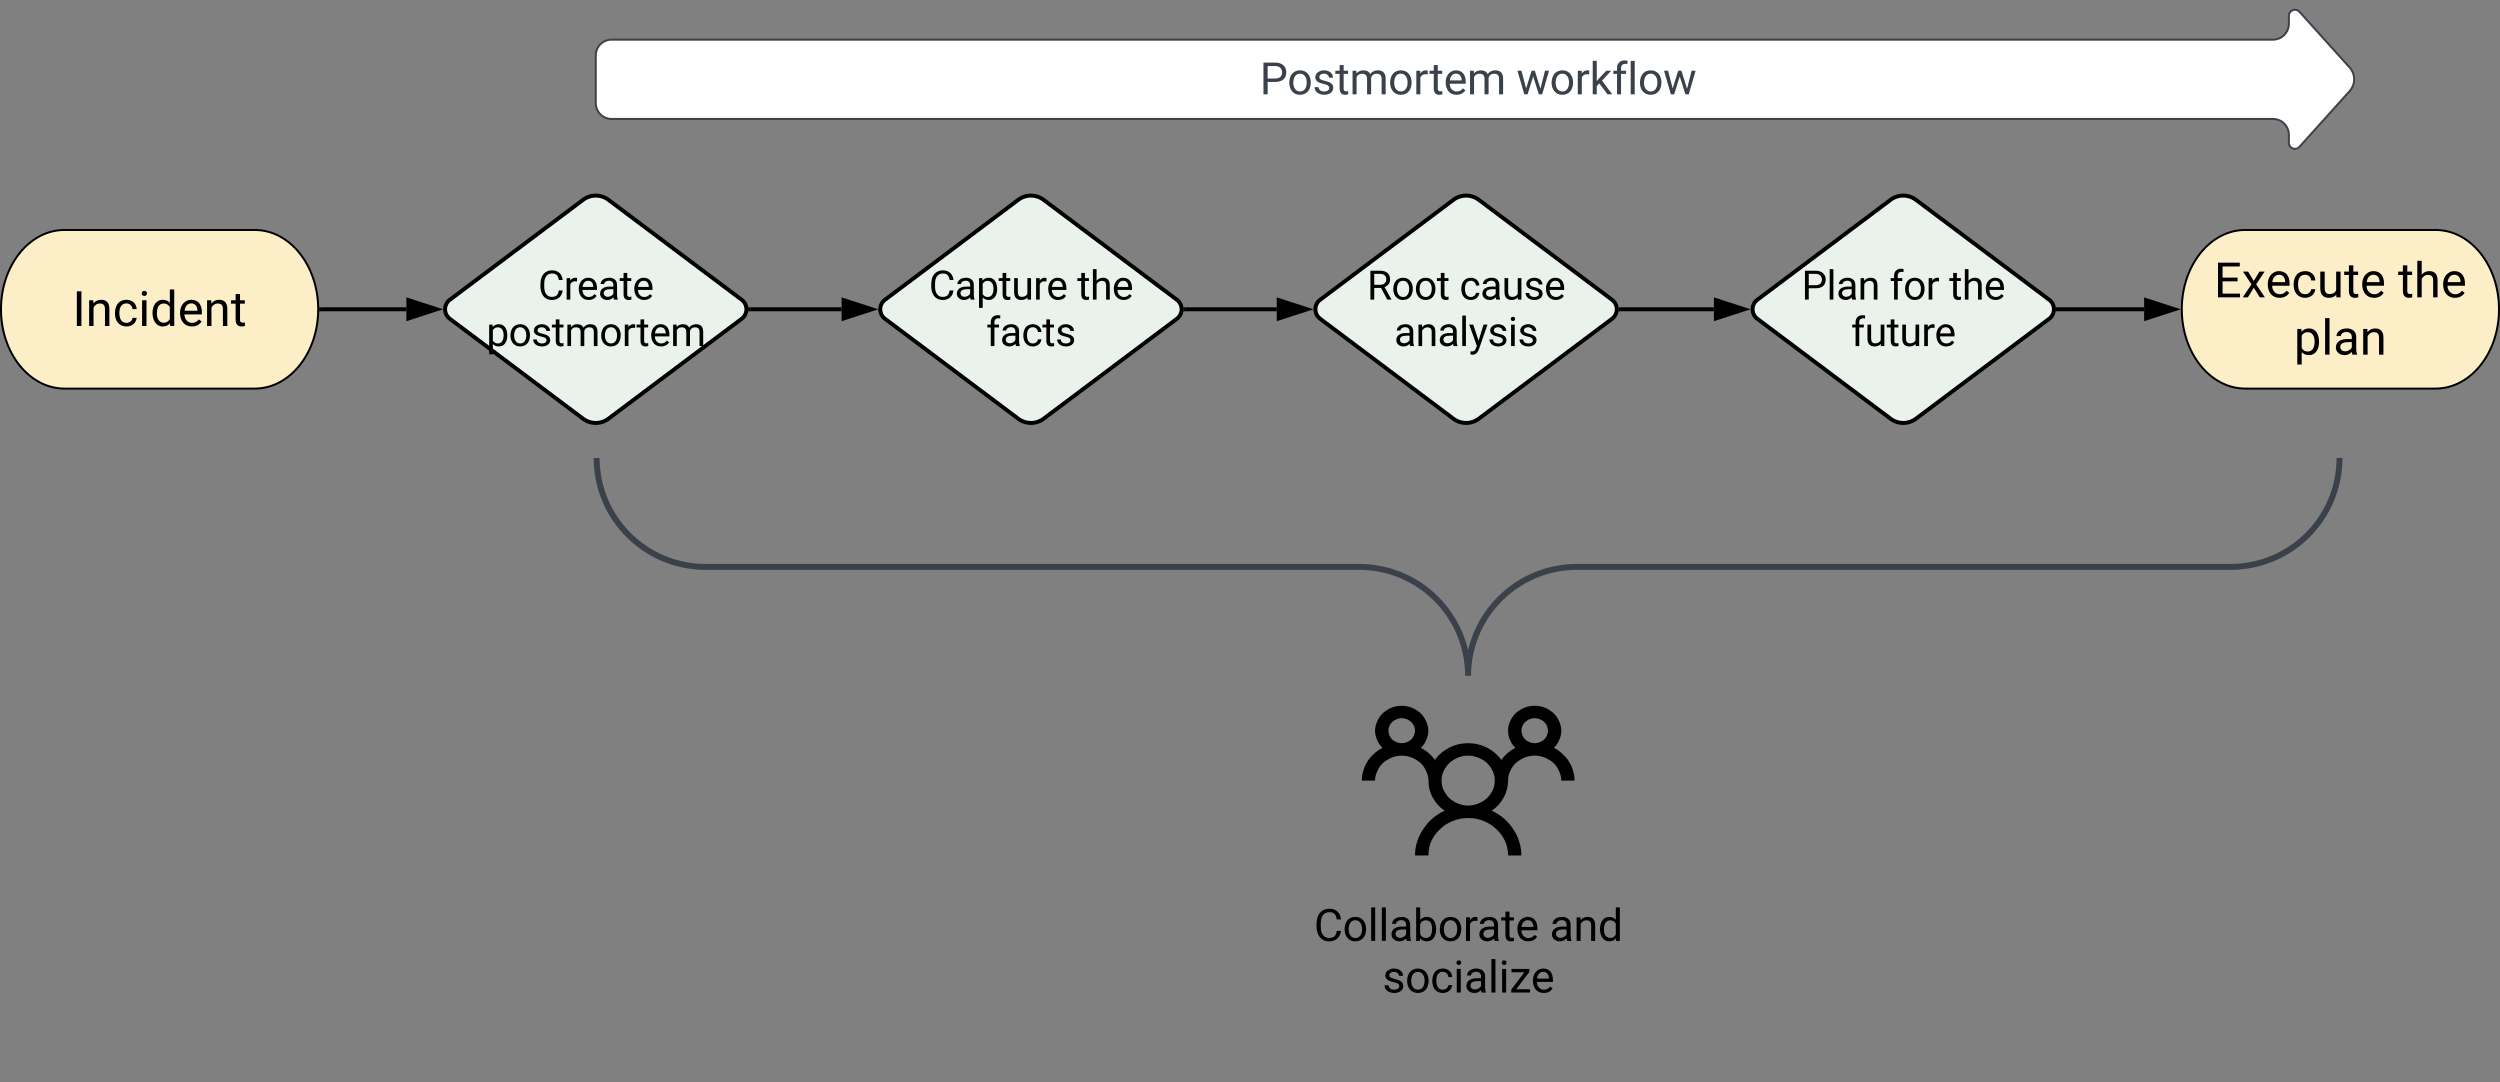 <svg xmlns="http://www.w3.org/2000/svg" xmlns:xlink="http://www.w3.org/1999/xlink" xmlns:lucid="lucid" width="1261" height="546"><rect width="100%" height="100%" fill="#808080" stroke="none"/><g transform="translate(80.5 -4)" lucid:page-tab-id="0_0"><path d="M81.5 160h43" stroke="#000" stroke-width="2" fill="none"/><path d="M81.53 160.97h-1.1l.07-.96-.03-.97h1.06z" stroke="#000" stroke-width=".05"/><path d="M139.76 160l-14.27 4.63v-9.26z" stroke="#000" stroke-width="2"/><path d="M48 120c17.67 0 32 17.9 32 40s-14.33 40-32 40h-96c-17.67 0-32-17.9-32-40s14.33-40 32-40z" stroke="#000" fill="#fcefc7"/><use xlink:href="#a" transform="matrix(1,0,0,1,-75,125) translate(31.069 43.431)"/><path d="M213.6 104.8a10.67 10.67 0 0 1 12.8 0l67.2 50.4a6 6 0 0 1 0 9.6l-67.2 50.4a10.67 10.67 0 0 1-12.8 0l-67.2-50.4a6 6 0 0 1 0-9.6z" stroke="#000" stroke-width="2" fill="#e9f3eb"/><use xlink:href="#b" transform="matrix(1,0,0,1,145,105) translate(45.898 50.117)"/><use xlink:href="#c" transform="matrix(1,0,0,1,145,105) translate(19.839 73.555)"/><path d="M298 160h46" stroke="#000" stroke-width="2" fill="none"/><path d="M298.03 160.97h-1.12l.1-.97-.1-.97h1.13z" stroke="#000" stroke-width=".05"/><path d="M359.26 160L345 164.63v-9.26z" stroke="#000" stroke-width="2"/><path d="M433.1 104.8a10.67 10.67 0 0 1 12.8 0l67.2 50.4a6 6 0 0 1 0 9.6l-67.2 50.4a10.67 10.67 0 0 1-12.8 0l-67.2-50.4a6 6 0 0 1 0-9.6z" stroke="#000" stroke-width="2" fill="#e9f3eb"/><use xlink:href="#d" transform="matrix(1,0,0,1,364.5,105) translate(23.525 50.117)"/><use xlink:href="#e" transform="matrix(1,0,0,1,364.5,105) translate(98.33 50.117)"/><use xlink:href="#f" transform="matrix(1,0,0,1,364.5,105) translate(52.432 73.555)"/><path d="M517.5 160h46" stroke="#000" stroke-width="2" fill="none"/><path d="M517.53 160.97h-1.12l.1-.97-.1-.97h1.13z" stroke="#000" stroke-width=".05"/><path d="M578.76 160l-14.27 4.63v-9.26z" stroke="#000" stroke-width="2"/><path d="M652.6 104.8a10.67 10.67 0 0 1 12.8 0l67.2 50.4a6 6 0 0 1 0 9.6l-67.2 50.4a10.67 10.67 0 0 1-12.8 0l-67.2-50.4a6 6 0 0 1 0-9.6z" stroke="#000" stroke-width="2" fill="#e9f3eb"/><use xlink:href="#g" transform="matrix(1,0,0,1,583.999,105) translate(25.054 50.117)"/><use xlink:href="#h" transform="matrix(1,0,0,1,583.999,105) translate(71.665 50.117)"/><use xlink:href="#i" transform="matrix(1,0,0,1,583.999,105) translate(38.706 73.555)"/><path d="M737 160H784" stroke="#000" stroke-width="2" fill="none"/><path d="M737.03 160.97h-1.12l.1-.97-.1-.97h1.13z" stroke="#000" stroke-width=".05"/><path d="M799.26 160L785 164.63v-9.26z" stroke="#000" stroke-width="2"/><path d="M873.1 104.8a10.67 10.67 0 0 1 12.8 0l67.2 50.4a6 6 0 0 1 0 9.6l-67.2 50.4a10.67 10.67 0 0 1-12.8 0l-67.2-50.4a6 6 0 0 1 0-9.6z" stroke="#000" stroke-width="2" fill="#e9f3eb"/><use xlink:href="#j" transform="matrix(1,0,0,1,804.5,105) translate(23.726 50.117)"/><use xlink:href="#k" transform="matrix(1,0,0,1,804.5,105) translate(68.062 50.117)"/><use xlink:href="#e" transform="matrix(1,0,0,1,804.5,105) translate(98.13 50.117)"/><use xlink:href="#l" transform="matrix(1,0,0,1,804.5,105) translate(48.647 73.555)"/><path d="M1148 120c17.67 0 32 17.9 32 40s-14.33 40-32 40h-96c-17.67 0-32-17.9-32-40s14.33-40 32-40z" stroke="#000" fill="#fcefc7"/><use xlink:href="#m" transform="matrix(1,0,0,1,1025,125) translate(11.238 28.978)"/><use xlink:href="#n" transform="matrix(1,0,0,1,1025,125) translate(104.051 28.978)"/><use xlink:href="#o" transform="matrix(1,0,0,1,1025,125) translate(51.574 57.884)"/><path d="M957.5 160h43.5" stroke="#000" stroke-width="2" fill="none"/><path d="M957.53 160.97h-1.12l.1-.97-.1-.97h1.13z" stroke="#000" stroke-width=".05"/><path d="M1016.26 160l-14.26 4.63v-9.26z" stroke="#000" stroke-width="2"/><path d="M506.63 360h306.75v190H506.63z" fill="#fff" fill-opacity="0"/><path d="M626.58 366.26c.86 0 1.7.23 2.57.53.75.3 1.5.75 2.15 1.35.54.53 1.07 1.2 1.4 1.97.32.75.53 1.58.53 2.5 0 .82-.2 1.65-.54 2.4-.33.76-.86 1.44-1.4 2.04-.64.53-1.4.98-2.15 1.28-.86.38-1.7.53-2.57.53-.97 0-1.83-.15-2.68-.53-.75-.3-1.5-.75-2.15-1.28-.54-.6-1.07-1.28-1.4-2.04-.32-.75-.53-1.58-.53-2.4 0-.92.2-1.75.53-2.5.33-.76.86-1.44 1.4-1.97.64-.6 1.4-1.05 2.15-1.36.85-.3 1.7-.54 2.68-.54zm66.95 0c.97 0 1.82.23 2.68.53.76.3 1.5.75 2.16 1.35.53.53 1.07 1.2 1.4 1.97.3.75.53 1.58.53 2.5 0 .82-.23 1.65-.55 2.4-.32.76-.86 1.44-1.4 2.04-.64.53-1.4.98-2.14 1.28-.85.38-1.7.53-2.67.53-.86 0-1.72-.15-2.58-.53-.75-.3-1.5-.75-2.14-1.28-.53-.6-1.06-1.28-1.4-2.04-.3-.75-.52-1.58-.52-2.4 0-.92.2-1.75.53-2.5.34-.76.87-1.44 1.4-1.97.65-.6 1.4-1.05 2.15-1.36.86-.3 1.72-.54 2.58-.54zm-33.48 18.88c1.83 0 3.54.38 5.15 1.05 1.72.67 3.12 1.58 4.3 2.64 1.18 1.13 2.14 2.5 2.9 4.07.74 1.52 1.07 3.1 1.07 4.84 0 1.74-.33 3.4-1.08 4.9-.76 1.52-1.72 2.88-2.9 4-1.18 1.07-2.58 1.97-4.3 2.65-1.6.67-3.32 1.05-5.15 1.05-1.82 0-3.54-.38-5.25-1.06-1.6-.7-3-1.6-4.2-2.65-1.17-1.13-2.13-2.5-2.88-4-.76-1.5-1.08-3.17-1.08-4.9 0-1.74.32-3.33 1.08-4.84.75-1.57 1.7-2.93 2.9-4.06 1.17-1.06 2.57-1.97 4.18-2.65 1.7-.7 3.43-1.06 5.25-1.06zM626.58 360c-1.93 0-3.65.3-5.26.98-1.6.68-3 1.6-4.3 2.72-1.17 1.13-2.14 2.5-2.78 4-.75 1.6-1.18 3.17-1.18 4.9 0 1.6.43 3.18 1.07 4.7.65 1.5 1.5 2.78 2.7 3.9-1.63.84-3.02 1.82-4.3 3.03-1.3 1.2-2.48 2.5-3.33 3.93-.86 1.43-1.6 2.94-2.04 4.6-.54 1.6-.75 3.25-.75 4.98h6.66c0-1.73.43-3.32 1.18-4.83.64-1.57 1.6-2.93 2.8-4.06 1.28-1.06 2.67-1.97 4.28-2.65 1.6-.7 3.33-1.06 5.26-1.06 1.7 0 3.54.38 5.15 1.05 1.6.67 3 1.58 4.3 2.64 1.17 1.13 2.14 2.5 2.78 4.07.76 1.52 1.2 3.1 1.2 4.84 0 2.95.63 5.82 2.14 8.53 1.4 2.65 3.43 4.9 6 6.65-2.25 1.05-4.4 2.4-6.22 4-1.82 1.58-3.32 3.4-4.6 5.36-1.3 1.88-2.37 4-3.02 6.26-.75 2.27-1.07 4.53-1.07 6.95H640c0-2.58.42-5.07 1.5-7.34 1.07-2.26 2.57-4.3 4.4-5.96 1.82-1.74 3.85-3.1 6.32-4.07 2.47-1 5.04-1.5 7.83-1.5 2.8 0 5.37.5 7.84 1.5 2.45.98 4.5 2.33 6.32 4.07 1.82 1.66 3.32 3.7 4.4 5.96 1.07 2.27 1.5 4.76 1.6 7.33h6.66c0-2.43-.33-4.7-1.08-6.96-.64-2.26-1.7-4.38-3-6.26-1.3-1.97-2.8-3.78-4.6-5.36-1.84-1.6-3.98-2.95-6.24-4 2.58-1.74 4.62-4 6-6.65 1.5-2.7 2.16-5.58 2.26-8.53-.1-1.73.33-3.32 1.08-4.83.64-1.57 1.6-2.93 2.8-4.06 1.27-1.06 2.67-1.97 4.28-2.65 1.6-.7 3.33-1.06 5.15-1.06 1.82 0 3.65.38 5.26 1.05 1.6.67 3 1.58 4.28 2.64 1.18 1.13 2.14 2.5 2.8 4.07.74 1.52 1.17 3.1 1.17 4.84h6.65c0-1.73-.22-3.4-.75-4.98-.43-1.66-1.18-3.17-2.04-4.6-.85-1.44-2.03-2.72-3.32-3.93-1.28-1.2-2.68-2.2-4.3-3.02 1.2-1.12 2.05-2.4 2.7-3.9.64-1.52 1.07-3.1 1.07-4.7 0-1.73-.43-3.3-1.18-4.9-.65-1.5-1.6-2.87-2.8-4-1.28-1.13-2.67-2.04-4.28-2.72-1.62-.68-3.45-.98-5.27-.98-1.82 0-3.54.3-5.15.98-1.6.68-3 1.6-4.3 2.72-1.17 1.13-2.14 2.5-2.78 4-.75 1.6-1.18 3.17-1.07 4.9-.1 1.6.32 3.18.96 4.7.63 1.5 1.5 2.78 2.67 3.9-2.9 1.52-5.25 3.56-7.08 6.13-1.83-2.65-4.3-4.68-7.2-6.2-3-1.5-6.1-2.26-9.55-2.26-3.43 0-6.54.76-9.54 2.27-2.9 1.5-5.36 3.54-7.18 6.2-1.83-2.58-4.2-4.62-7.1-6.13 1.2-1.12 2.05-2.4 2.7-3.9.64-1.52 1.07-3.1 1.07-4.7 0-1.73-.44-3.3-1.2-4.9-.63-1.5-1.6-2.87-2.78-4-1.3-1.13-2.68-2.04-4.3-2.72-1.6-.68-3.43-.98-5.14-.98z" stroke="#000" stroke-opacity="0" stroke-width="2"/><g><use xlink:href="#p" transform="matrix(1,0,0,1,506.625,457.982) translate(75.63 20.616)"/><use xlink:href="#q" transform="matrix(1,0,0,1,506.625,457.982) translate(194.488 20.616)"/><use xlink:href="#r" transform="matrix(1,0,0,1,506.625,457.982) translate(110.179 46.658)"/></g><g fill="none"><path d="M1099.56 235H220.44h879.12z"/><path d="M220.44 235c0 30.35 24.6 54.95 54.94 54.95h329.67c30.35 0 54.95 24.6 54.95 54.94 0-30.35 24.6-54.95 54.94-54.95h329.68c30.34 0 54.94-24.6 54.94-54.95" stroke="#3a414a" stroke-width="3"/></g><path d="M220 32a8 8 0 0 1 8-8h838a8 8 0 0 0 8-8v-4a3.07 3.07 0 0 1 5.35-2.05l25.3 28.1a8.9 8.9 0 0 1 0 11.9l-25.3 28.1A3.07 3.07 0 0 1 1074 76v-4a8 8 0 0 0-8-8H228a8 8 0 0 1-8-8z" stroke="#3a414a" fill="#fff"/><g><use xlink:href="#s" transform="matrix(1,0,0,1,225,9) translate(329.936 42.595)"/><use xlink:href="#t" transform="matrix(1,0,0,1,225,9) translate(459.428 42.595)"/></g><defs><path d="M375 0H183v-1456h192V0" id="u"/><path d="M589-945c-131 0-219 81-264 174V0H140v-1082h175l6 136c83-104 191-156 324-156 229 0 346 129 346 387V0H806v-716c-2-153-65-229-217-229" id="v"/><path d="M277-555c0 244 77 420 297 424 127 2 249-93 255-210h175C980-127 805 20 574 20 258 20 81-222 92-562c11-319 164-533 481-540 237-5 426 165 431 392H829c-7-133-115-242-256-240-209 4-296 166-296 395" id="w"/><path d="M341 0H156v-1082h185V0zm-91-1264c-68 0-108-42-109-105 0-62 41-107 109-107s110 44 110 107-42 105-110 105" id="x"/><path d="M520 20C244 20 95-247 95-550c0-298 151-550 427-552 127 0 227 43 301 130v-564h185V0H838l-9-116C755-25 652 20 520 20zm48-965c-210 0-288 177-288 416 0 218 87 392 286 392 117 0 203-53 257-158v-497c-55-102-140-153-255-153" id="y"/><path d="M599-131c141 0 220-65 285-146l113 88C906-50 770 20 589 20 281 21 93-214 93-545c0-223 93-397 233-485 74-48 154-72 240-72 300 2 449 218 445 537v77H278c0 197 129 357 321 357zm227-509c-3-180-88-310-260-310-170 0-264 140-282 310h542" id="z"/><path d="M456 20C285 20 205-92 206-268v-671H9v-143h197v-262h185v262h202v143H391v671c-9 125 92 149 207 118V0c-49 13-96 20-142 20" id="A"/><g id="a"><use transform="matrix(0.012,0,0,0.012,0,0)" xlink:href="#u"/><use transform="matrix(0.012,0,0,0.012,6.709,0)" xlink:href="#v"/><use transform="matrix(0.012,0,0,0.012,20.319,0)" xlink:href="#w"/><use transform="matrix(0.012,0,0,0.012,33.23,0)" xlink:href="#x"/><use transform="matrix(0.012,0,0,0.012,39.216,0)" xlink:href="#y"/><use transform="matrix(0.012,0,0,0.012,53.127,0)" xlink:href="#z"/><use transform="matrix(0.012,0,0,0.012,66.195,0)" xlink:href="#v"/><use transform="matrix(0.012,0,0,0.012,79.805,0)" xlink:href="#A"/></g><path d="M688-137c238 0 323-102 359-325h193c-32 297-228 482-552 482-361 0-569-299-569-680 0-197 8-360 73-497 88-186 257-317 513-319 316-2 509 195 535 488h-193c-31-212-118-330-342-330-272 0-397 224-393 523v141c-3 282 115 517 376 517" id="B"/><path d="M663-916c-163-27-288 18-338 148V0H140v-1082h180l3 125c61-97 147-145 258-145 36 0 63 5 82 14v172" id="C"/><path d="M561-1102c238-4 403 126 403 351v498c0 99 13 178 38 237V0H808c-11-21-19-59-26-114C696-25 593 20 474 20c-199 0-368-130-365-320 4-251 214-359 490-356h180v-85c-1-135-86-212-229-212-115 0-232 67-233 171H131c20-205 206-316 430-320zM294-326c0 117 90 185 207 185 122 0 239-75 278-162v-222H634c-227 0-340 66-340 199" id="D"/><g id="b"><use transform="matrix(0.01,0,0,0.01,0,0)" xlink:href="#B"/><use transform="matrix(0.01,0,0,0.01,13.018,0)" xlink:href="#C"/><use transform="matrix(0.01,0,0,0.01,19.6,0)" xlink:href="#z"/><use transform="matrix(0.01,0,0,0.01,30.195,0)" xlink:href="#D"/><use transform="matrix(0.01,0,0,0.01,41.074,0)" xlink:href="#A"/><use transform="matrix(0.01,0,0,0.01,47.607,0)" xlink:href="#z"/></g><path d="M632-1102c291 0 422 251 422 573 0 297-141 548-419 549-131 0-235-42-310-125v521H140v-1498h169l9 120c75-93 180-140 314-140zm-53 971c207 0 290-180 290-419 0-218-92-395-292-395-112 0-196 50-252 149v517c55 99 140 148 254 148" id="E"/><path d="M584 20C278 26 81-227 91-551c10-320 175-545 491-551 308-5 503 247 494 573-9 322-175 543-492 549zm-2-970c-208 0-305 185-305 421 0 216 106 398 307 398 211 0 307-186 307-420 0-214-109-399-309-399" id="F"/><path d="M538-131c121 0 232-49 232-156 0-50-20-88-56-117-73-60-334-92-420-143-92-55-162-110-162-238 0-190 192-317 400-317 223 0 414 129 413 338H759c0-108-110-186-227-186-119 0-215 53-215 159 0 45 18 78 53 101 76 52 331 90 416 139 98 57 169 115 169 251C955-92 760 20 538 20c-176 0-314-68-386-174-38-55-57-115-57-179h185c6 129 116 202 258 202" id="G"/><path d="M1240-945c-141 0-250 95-250 227V0H804v-709c0-157-77-236-231-236-121 0-204 52-249 155V0H139v-1082h175l5 120c79-93 186-140 321-140 151 0 254 58 309 174 69-98 181-174 345-174 237 0 362 126 362 377V0h-185v-714c-2-159-67-231-231-231" id="H"/><g id="c"><use transform="matrix(0.01,0,0,0.01,0,0)" xlink:href="#E"/><use transform="matrix(0.01,0,0,0.01,11.221,0)" xlink:href="#F"/><use transform="matrix(0.01,0,0,0.01,22.627,0)" xlink:href="#G"/><use transform="matrix(0.01,0,0,0.01,32.939,0)" xlink:href="#A"/><use transform="matrix(0.01,0,0,0.01,39.473,0)" xlink:href="#H"/><use transform="matrix(0.01,0,0,0.01,57.002,0)" xlink:href="#F"/><use transform="matrix(0.01,0,0,0.01,68.408,0)" xlink:href="#C"/><use transform="matrix(0.01,0,0,0.01,75.664,0)" xlink:href="#A"/><use transform="matrix(0.01,0,0,0.01,82.197,0)" xlink:href="#z"/><use transform="matrix(0.01,0,0,0.01,92.793,0)" xlink:href="#H"/></g><path d="M491 20c-241-1-355-148-355-398v-704h185v699c0 164 67 246 200 246 141 0 235-53 282-158v-787h185V0H812l-4-107C736-22 630 20 491 20" id="I"/><g id="d"><use transform="matrix(0.01,0,0,0.01,0,0)" xlink:href="#B"/><use transform="matrix(0.01,0,0,0.01,13.018,0)" xlink:href="#D"/><use transform="matrix(0.01,0,0,0.01,23.896,0)" xlink:href="#E"/><use transform="matrix(0.01,0,0,0.01,35.117,0)" xlink:href="#A"/><use transform="matrix(0.01,0,0,0.01,41.65,0)" xlink:href="#I"/><use transform="matrix(0.01,0,0,0.01,52.676,0)" xlink:href="#C"/><use transform="matrix(0.01,0,0,0.01,59.258,0)" xlink:href="#z"/></g><path d="M589-945c-131 0-219 81-264 174V0H140v-1536h185v585c82-101 189-151 320-151 229 0 346 129 346 387V0H806v-716c-2-153-65-229-217-229" id="J"/><g id="e"><use transform="matrix(0.01,0,0,0.01,0,0)" xlink:href="#A"/><use transform="matrix(0.01,0,0,0.01,6.533,0)" xlink:href="#J"/><use transform="matrix(0.01,0,0,0.01,17.549,0)" xlink:href="#z"/></g><path d="M704-1390c-164-38-297 28-288 194v114h231v143H416V0H231v-939H60v-143h171v-111c-12-274 208-416 483-347" id="K"/><g id="f"><use transform="matrix(0.01,0,0,0.01,0,0)" xlink:href="#K"/><use transform="matrix(0.01,0,0,0.01,6.943,0)" xlink:href="#D"/><use transform="matrix(0.01,0,0,0.01,17.822,0)" xlink:href="#w"/><use transform="matrix(0.01,0,0,0.01,28.291,0)" xlink:href="#A"/><use transform="matrix(0.01,0,0,0.01,34.824,0)" xlink:href="#G"/></g><path d="M1161-1018c0 201-122 330-278 388l342 618V0h-206L703-589H361V0H168v-1456h482c310-2 511 139 511 438zm-193 0c0-187-120-280-313-280H361v552h295c179 3 313-101 312-272" id="L"/><g id="g"><use transform="matrix(0.01,0,0,0.01,0,0)" xlink:href="#L"/><use transform="matrix(0.01,0,0,0.01,12.314,0)" xlink:href="#F"/><use transform="matrix(0.01,0,0,0.01,23.721,0)" xlink:href="#F"/><use transform="matrix(0.01,0,0,0.01,35.127,0)" xlink:href="#A"/></g><g id="h"><use transform="matrix(0.01,0,0,0.01,0,0)" xlink:href="#w"/><use transform="matrix(0.01,0,0,0.01,10.469,0)" xlink:href="#D"/><use transform="matrix(0.01,0,0,0.01,21.348,0)" xlink:href="#I"/><use transform="matrix(0.01,0,0,0.01,32.373,0)" xlink:href="#G"/><use transform="matrix(0.01,0,0,0.01,42.686,0)" xlink:href="#z"/></g><path d="M341 0H156v-1536h185V0" id="M"/><path d="M494-271l252-811h198L509 167C425 381 299 474 84 421V271c167 16 242-37 283-173l41-110L22-1082h202" id="N"/><g id="i"><use transform="matrix(0.01,0,0,0.01,0,0)" xlink:href="#D"/><use transform="matrix(0.01,0,0,0.01,10.879,0)" xlink:href="#v"/><use transform="matrix(0.01,0,0,0.01,21.914,0)" xlink:href="#D"/><use transform="matrix(0.01,0,0,0.01,32.793,0)" xlink:href="#M"/><use transform="matrix(0.01,0,0,0.01,37.646,0)" xlink:href="#N"/><use transform="matrix(0.01,0,0,0.01,47.109,0)" xlink:href="#G"/><use transform="matrix(0.01,0,0,0.01,57.422,0)" xlink:href="#x"/><use transform="matrix(0.01,0,0,0.01,62.275,0)" xlink:href="#G"/></g><path d="M1216-1011c-1 297-202 441-512 441H361V0H169v-1456h537c297-6 510 164 510 445zm-192 2c1-178-126-288-307-289H361v571h345c196 1 318-92 318-282" id="O"/><g id="j"><use transform="matrix(0.01,0,0,0.01,0,0)" xlink:href="#O"/><use transform="matrix(0.01,0,0,0.01,12.617,0)" xlink:href="#M"/><use transform="matrix(0.01,0,0,0.01,17.471,0)" xlink:href="#D"/><use transform="matrix(0.01,0,0,0.01,28.35,0)" xlink:href="#v"/></g><g id="k"><use transform="matrix(0.01,0,0,0.01,0,0)" xlink:href="#K"/><use transform="matrix(0.01,0,0,0.01,6.943,0)" xlink:href="#F"/><use transform="matrix(0.01,0,0,0.01,18.35,0)" xlink:href="#C"/></g><g id="l"><use transform="matrix(0.01,0,0,0.01,0,0)" xlink:href="#K"/><use transform="matrix(0.01,0,0,0.01,6.943,0)" xlink:href="#I"/><use transform="matrix(0.01,0,0,0.01,17.969,0)" xlink:href="#A"/><use transform="matrix(0.01,0,0,0.01,24.502,0)" xlink:href="#I"/><use transform="matrix(0.01,0,0,0.01,35.527,0)" xlink:href="#C"/><use transform="matrix(0.01,0,0,0.01,42.109,0)" xlink:href="#z"/></g><path d="M992-673H361v516h733V0H169v-1456h915v158H361v468h631v157" id="P"/><path d="M503-687l240-395h216L605-547 970 0H756L506-405 256 0H41l365-547-354-535h214" id="Q"/><g id="m"><use transform="matrix(0.012,0,0,0.012,0,0)" xlink:href="#P"/><use transform="matrix(0.012,0,0,0.012,14.02,0)" xlink:href="#Q"/><use transform="matrix(0.012,0,0,0.012,26.004,0)" xlink:href="#z"/><use transform="matrix(0.012,0,0,0.012,39.072,0)" xlink:href="#w"/><use transform="matrix(0.012,0,0,0.012,51.983,0)" xlink:href="#I"/><use transform="matrix(0.012,0,0,0.012,65.581,0)" xlink:href="#A"/><use transform="matrix(0.012,0,0,0.012,73.639,0)" xlink:href="#z"/></g><g id="n"><use transform="matrix(0.012,0,0,0.012,0,0)" xlink:href="#A"/><use transform="matrix(0.012,0,0,0.012,8.058,0)" xlink:href="#J"/><use transform="matrix(0.012,0,0,0.012,21.644,0)" xlink:href="#z"/></g><g id="o"><use transform="matrix(0.012,0,0,0.012,0,0)" xlink:href="#E"/><use transform="matrix(0.012,0,0,0.012,13.839,0)" xlink:href="#M"/><use transform="matrix(0.012,0,0,0.012,19.825,0)" xlink:href="#D"/><use transform="matrix(0.012,0,0,0.012,33.242,0)" xlink:href="#v"/></g><path d="M634-1102c292 0 422 254 422 573 0 298-143 547-420 549-137 0-242-48-317-145L310 0H140v-1536h185v573c75-93 178-139 309-139zm-44 965c207 0 281-175 281-413 0-224-79-395-283-395-122 0-210 57-263 170v468c57 113 145 170 265 170" id="R"/><g id="p"><use transform="matrix(0.011,0,0,0.011,0,0)" xlink:href="#B"/><use transform="matrix(0.011,0,0,0.011,14.464,0)" xlink:href="#F"/><use transform="matrix(0.011,0,0,0.011,27.138,0)" xlink:href="#M"/><use transform="matrix(0.011,0,0,0.011,32.53,0)" xlink:href="#M"/><use transform="matrix(0.011,0,0,0.011,37.923,0)" xlink:href="#D"/><use transform="matrix(0.011,0,0,0.011,50.011,0)" xlink:href="#R"/><use transform="matrix(0.011,0,0,0.011,62.478,0)" xlink:href="#F"/><use transform="matrix(0.011,0,0,0.011,75.152,0)" xlink:href="#C"/><use transform="matrix(0.011,0,0,0.011,82.237,0)" xlink:href="#D"/><use transform="matrix(0.011,0,0,0.011,94.325,0)" xlink:href="#A"/><use transform="matrix(0.011,0,0,0.011,101.584,0)" xlink:href="#z"/></g><g id="q"><use transform="matrix(0.011,0,0,0.011,0,0)" xlink:href="#D"/><use transform="matrix(0.011,0,0,0.011,12.088,0)" xlink:href="#v"/><use transform="matrix(0.011,0,0,0.011,24.349,0)" xlink:href="#y"/></g><path d="M314-151h633V0H88v-136l597-793H97v-153h820v131" id="S"/><g id="r"><use transform="matrix(0.011,0,0,0.011,0,0)" xlink:href="#G"/><use transform="matrix(0.011,0,0,0.011,11.458,0)" xlink:href="#F"/><use transform="matrix(0.011,0,0,0.011,24.132,0)" xlink:href="#w"/><use transform="matrix(0.011,0,0,0.011,35.764,0)" xlink:href="#x"/><use transform="matrix(0.011,0,0,0.011,41.157,0)" xlink:href="#D"/><use transform="matrix(0.011,0,0,0.011,53.244,0)" xlink:href="#M"/><use transform="matrix(0.011,0,0,0.011,58.637,0)" xlink:href="#x"/><use transform="matrix(0.011,0,0,0.011,64.03,0)" xlink:href="#S"/><use transform="matrix(0.011,0,0,0.011,74.87,0)" xlink:href="#z"/></g><path fill="#3a414a" d="M1216-1011c-1 297-202 441-512 441H361V0H169v-1456h537c297-6 510 164 510 445zm-192 2c1-178-126-288-307-289H361v571h345c196 1 318-92 318-282" id="T"/><path fill="#3a414a" d="M584 20C278 26 81-227 91-551c10-320 175-545 491-551 308-5 503 247 494 573-9 322-175 543-492 549zm-2-970c-208 0-305 185-305 421 0 216 106 398 307 398 211 0 307-186 307-420 0-214-109-399-309-399" id="U"/><path fill="#3a414a" d="M538-131c121 0 232-49 232-156 0-50-20-88-56-117-73-60-334-92-420-143-92-55-162-110-162-238 0-190 192-317 400-317 223 0 414 129 413 338H759c0-108-110-186-227-186-119 0-215 53-215 159 0 45 18 78 53 101 76 52 331 90 416 139 98 57 169 115 169 251C955-92 760 20 538 20c-176 0-314-68-386-174-38-55-57-115-57-179h185c6 129 116 202 258 202" id="V"/><path fill="#3a414a" d="M456 20C285 20 205-92 206-268v-671H9v-143h197v-262h185v262h202v143H391v671c-9 125 92 149 207 118V0c-49 13-96 20-142 20" id="W"/><path fill="#3a414a" d="M1240-945c-141 0-250 95-250 227V0H804v-709c0-157-77-236-231-236-121 0-204 52-249 155V0H139v-1082h175l5 120c79-93 186-140 321-140 151 0 254 58 309 174 69-98 181-174 345-174 237 0 362 126 362 377V0h-185v-714c-2-159-67-231-231-231" id="X"/><path fill="#3a414a" d="M663-916c-163-27-288 18-338 148V0H140v-1082h180l3 125c61-97 147-145 258-145 36 0 63 5 82 14v172" id="Y"/><path fill="#3a414a" d="M599-131c141 0 220-65 285-146l113 88C906-50 770 20 589 20 281 21 93-214 93-545c0-223 93-397 233-485 74-48 154-72 240-72 300 2 449 218 445 537v77H278c0 197 129 357 321 357zm227-509c-3-180-88-310-260-310-170 0-264 140-282 310h542" id="Z"/><g id="s"><use transform="matrix(0.011,0,0,0.011,0,0)" xlink:href="#T"/><use transform="matrix(0.011,0,0,0.011,13.878,0)" xlink:href="#U"/><use transform="matrix(0.011,0,0,0.011,26.552,0)" xlink:href="#V"/><use transform="matrix(0.011,0,0,0.011,38.01,0)" xlink:href="#W"/><use transform="matrix(0.011,0,0,0.011,45.269,0)" xlink:href="#X"/><use transform="matrix(0.011,0,0,0.011,64.746,0)" xlink:href="#U"/><use transform="matrix(0.011,0,0,0.011,77.42,0)" xlink:href="#Y"/><use transform="matrix(0.011,0,0,0.011,85.482,0)" xlink:href="#W"/><use transform="matrix(0.011,0,0,0.011,92.741,0)" xlink:href="#Z"/><use transform="matrix(0.011,0,0,0.011,104.514,0)" xlink:href="#X"/></g><path fill="#3a414a" d="M1098-255l208-827h185L1176 0h-150L763-820 507 0H357L43-1082h184l213 810 252-810h149" id="aa"/><path fill="#3a414a" d="M442-501L326-380V0H141v-1536h185v929c135-169 291-317 436-475h225L566-630 1036 0H819" id="ab"/><path fill="#3a414a" d="M704-1390c-164-38-297 28-288 194v114h231v143H416V0H231v-939H60v-143h171v-111c-12-274 208-416 483-347" id="ac"/><path fill="#3a414a" d="M341 0H156v-1536h185V0" id="ad"/><g id="t"><use transform="matrix(0.011,0,0,0.011,0,0)" xlink:href="#aa"/><use transform="matrix(0.011,0,0,0.011,16.699,0)" xlink:href="#U"/><use transform="matrix(0.011,0,0,0.011,29.373,0)" xlink:href="#Y"/><use transform="matrix(0.011,0,0,0.011,36.892,0)" xlink:href="#ab"/><use transform="matrix(0.011,0,0,0.011,48.155,0)" xlink:href="#ac"/><use transform="matrix(0.011,0,0,0.011,55.87,0)" xlink:href="#ad"/><use transform="matrix(0.011,0,0,0.011,61.263,0)" xlink:href="#U"/><use transform="matrix(0.011,0,0,0.011,73.937,0)" xlink:href="#aa"/></g></defs></g></svg>